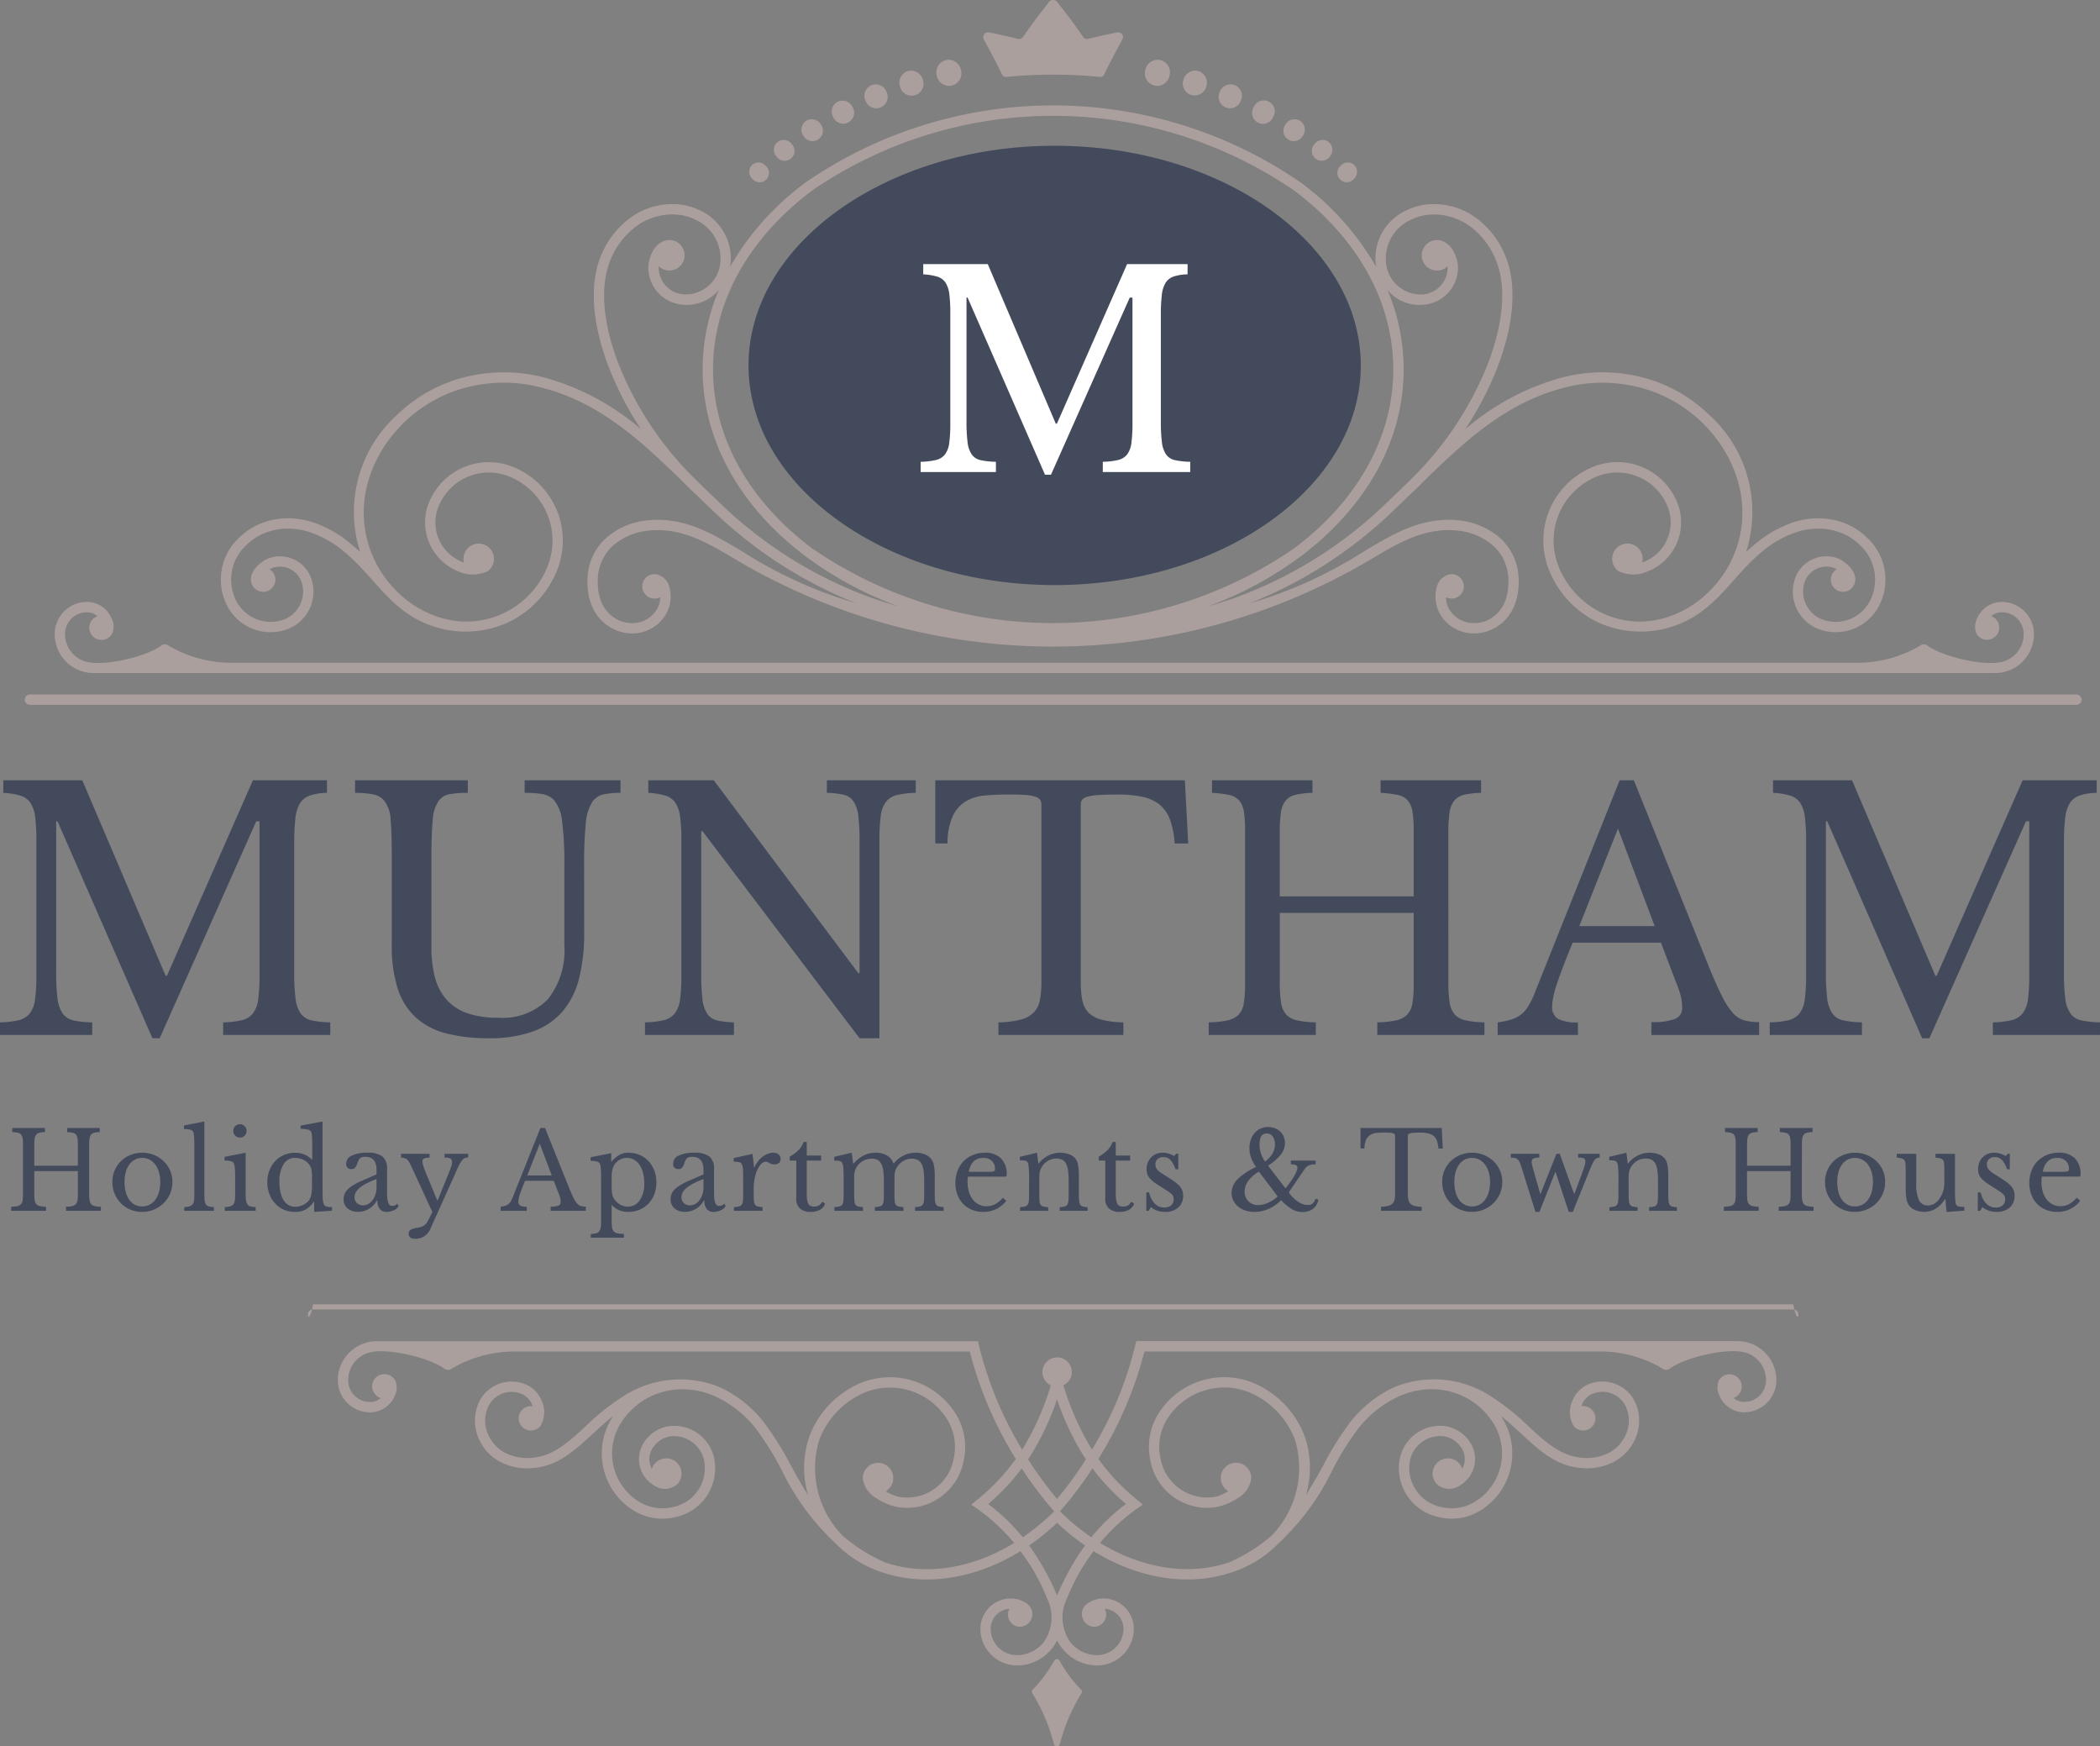 <svg xmlns="http://www.w3.org/2000/svg" width="195.25" height="162.326" viewBox="0 0 195.25 162.326"><rect x="0" y="0" width="195.25" height="162.326" fill="#808080" stroke="none"/><g transform="translate(1019.589 -729.275)"><g transform="translate(-1023.972 729.275)"><g transform="translate(6.682)"><path d="M239,182.1c15.678,0,28.465-9.171,28.465-20.415S254.674,141.265,239,141.265s-28.464,9.171-28.464,20.415S223.318,182.1,239,182.1Z" transform="translate(-143.242 -127.717)" fill="#434a5c" fill-rule="evenodd"/><g transform="translate(67.365)"><path d="M255.968,132.022a1.081,1.081,0,0,0-1.412.654,1.061,1.061,0,1,0,1.964.8A1.079,1.079,0,0,0,255.968,132.022Zm-33.782,0a1.08,1.08,0,0,1,1.411.654,1.061,1.061,0,1,1-1.964.8A1.079,1.079,0,0,1,222.186,132.022Zm3.369-1.3a1.131,1.131,0,0,1,1.409.8,1.109,1.109,0,1,1-2.117.656A1.13,1.13,0,0,1,225.555,130.721Zm-14.47,8.719a.9.9,0,0,1,1.287.1.871.871,0,1,1-1.266,1.19A.9.9,0,0,1,211.085,139.44Zm18.037-9.751a1.172,1.172,0,0,1,1.39.953,1.155,1.155,0,1,1-2.254.5A1.17,1.17,0,0,1,229.122,129.689ZM213.463,137.3a.942.942,0,0,1,1.337.229.919.919,0,1,1-1.452,1.121A.939.939,0,0,1,213.463,137.3Zm2.655-1.968a.988.988,0,0,1,1.375.367.967.967,0,1,1-1.633,1.031A.99.99,0,0,1,216.117,135.333Zm2.915-1.767a1.034,1.034,0,0,1,1.4.507,1.014,1.014,0,1,1-1.8.926A1.033,1.033,0,0,1,219.032,133.566Zm33.565-2.845a1.13,1.13,0,0,0-1.408.8,1.108,1.108,0,1,0,2.116.656A1.131,1.131,0,0,0,252.6,130.721Zm14.471,8.72a.9.9,0,0,0-1.287.1.871.871,0,1,0,1.267,1.19A.9.9,0,0,0,267.068,139.44Zm-18.036-9.751a1.172,1.172,0,0,0-1.391.953,1.155,1.155,0,1,0,2.254.5A1.171,1.171,0,0,0,249.032,129.689Zm15.658,7.611a.943.943,0,0,0-1.337.229.919.919,0,1,0,1.452,1.122A.94.94,0,0,0,264.689,137.3Zm-2.654-1.969a.991.991,0,0,0-1.376.369.967.967,0,1,0,1.633,1.031A.992.992,0,0,0,262.035,135.331Zm-4.314-1.258a1.015,1.015,0,1,0,1.8.926,1.016,1.016,0,1,0-1.8-.926Z" transform="translate(-210.823 -124.107)" fill="#ab9f9d" fill-rule="evenodd"/><path d="M247.071,122.194q-1.243,1.542-2.335,3.141a.481.481,0,0,1-.516.239c-.884-.22-1.783-.424-2.7-.6a.447.447,0,0,0-.465.677c.593,1.073,1.155,2.146,1.687,3.241a.388.388,0,0,0,.4.216c1.442-.14,2.892-.211,4.343-.211s2.9.071,4.341.211a.388.388,0,0,0,.4-.216c.532-1.095,1.094-2.168,1.688-3.241a.447.447,0,0,0-.465-.677c-.912.172-1.81.376-2.7.6a.48.48,0,0,1-.516-.239q-1.093-1.6-2.335-3.14a.486.486,0,0,0-.832,0Z" transform="translate(-219.234 -121.959)" fill="#ab9f9d" fill-rule="evenodd"/></g><path d="M295.694,175.674a6.088,6.088,0,0,0-2.218-1.365,6.8,6.8,0,0,0-2.18-.383,7.608,7.608,0,0,0-2.262.327,10.78,10.78,0,0,0-3.768,2.138c-.26.216-.515.441-.763.671a12.181,12.181,0,0,0-3.452-12.773,14,14,0,0,0-5.089-3.131,14.857,14.857,0,0,0-8.952-.213,23.137,23.137,0,0,0-8.615,4.7,30.949,30.949,0,0,0,2.792-5.257c1.619-3.962,2.108-7.851.99-10.706a8.229,8.229,0,0,0-2.775-3.678,6.647,6.647,0,0,0-4.111-1.281,5.648,5.648,0,0,0-2.335.565,4.9,4.9,0,0,0-2.9,4.849q.023.221.066.437a25.538,25.538,0,0,0-7.06-7.883,40.565,40.565,0,0,0-45.976,0,25.551,25.551,0,0,0-7.061,7.883,4.206,4.206,0,0,0,.066-.437,4.9,4.9,0,0,0-2.895-4.849,5.644,5.644,0,0,0-2.334-.565,6.642,6.642,0,0,0-4.112,1.281,8.231,8.231,0,0,0-2.776,3.678c-1.119,2.855-.63,6.744.99,10.706a30.9,30.9,0,0,0,2.791,5.257,23.14,23.14,0,0,0-8.615-4.7,14.852,14.852,0,0,0-8.951.213,13.99,13.99,0,0,0-5.089,3.131,12.18,12.18,0,0,0-3.453,12.773c-.248-.23-.5-.455-.763-.671a10.767,10.767,0,0,0-3.768-2.138,7.612,7.612,0,0,0-2.263-.327,6.809,6.809,0,0,0-2.179.383,6.109,6.109,0,0,0-2.219,1.365,5.3,5.3,0,0,0-1.367,5.961,4.543,4.543,0,0,0,5.853,2.575,3.73,3.73,0,0,0,2.11-4.807,3.083,3.083,0,0,0-3.974-1.737c-.92.4-2.117,1.605-1.348,2.649a1.134,1.134,0,0,0,1.825-1.346,1.148,1.148,0,0,0-.331-.3,1.769,1.769,0,0,1,.237-.125,2.132,2.132,0,0,1,2.713,1.243,2.784,2.784,0,0,1-1.615,3.548,3.606,3.606,0,0,1-4.593-2.081,4.358,4.358,0,0,1,1.152-4.889,5.158,5.158,0,0,1,1.871-1.151,5.878,5.878,0,0,1,1.876-.33,6.643,6.643,0,0,1,1.977.289,9.8,9.8,0,0,1,3.431,1.954c1.864,1.551,3.285,3.69,5,5.061a9.566,9.566,0,0,0,9.874,1.527,9.082,9.082,0,0,0,4.834-5.026,7.385,7.385,0,0,0-4.183-9.568,6.005,6.005,0,0,0-7.778,3.4,4.9,4.9,0,0,0,2.774,6.348,3.246,3.246,0,0,0,2.719-.033,1.417,1.417,0,1,0-2.218-.8c-.05-.017-.1-.035-.152-.054a3.94,3.94,0,0,1-2.23-5.106,5.043,5.043,0,0,1,6.537-2.858,6.426,6.426,0,0,1,3.639,8.327,8.125,8.125,0,0,1-4.325,4.5c-4.743,2.072-9.954-.838-11.925-5.35-1.944-4.445-.438-9.269,2.922-12.508a13.07,13.07,0,0,1,4.74-2.917,13.909,13.909,0,0,1,8.386-.193c5.176,1.419,8.93,4.915,12.738,8.62q.61.631,1.253,1.221c.49.477.983.953,1.485,1.427a41.011,41.011,0,0,0,13.44,8.688,40.772,40.772,0,0,1-10.546-4.776c-2.6-1.55-4.694-2.8-7.41-2.975a8.393,8.393,0,0,0-1.572.044,6.849,6.849,0,0,0-3.692,1.57,5.257,5.257,0,0,0-1.791,3.7,6.894,6.894,0,0,0,.041,1.3,5.242,5.242,0,0,0,.291,1.2,4.2,4.2,0,0,0,1.787,2.174,3.975,3.975,0,0,0,2.486.529,3.642,3.642,0,0,0,2.032-.943,3.4,3.4,0,0,0,.953-1.534,3.368,3.368,0,0,0-.052-2.015,1.6,1.6,0,0,0-.982-.935,1.134,1.134,0,1,0,.193,2.085,2.017,2.017,0,0,1-.08.6,2.436,2.436,0,0,1-.684,1.1,2.631,2.631,0,0,1-1.5.692,3.006,3.006,0,0,1-1.882-.4,3.249,3.249,0,0,1-1.378-1.684,4.393,4.393,0,0,1-.235-.985,6.024,6.024,0,0,1-.037-1.122,4.322,4.322,0,0,1,1.469-3.043,5.894,5.894,0,0,1,3.174-1.338,7.4,7.4,0,0,1,1.4-.039c2.485.163,4.489,1.356,6.978,2.839a57.851,57.851,0,0,0,58.612,0c2.49-1.483,4.492-2.676,6.978-2.839a7.4,7.4,0,0,1,1.4.039,5.892,5.892,0,0,1,3.173,1.338,4.312,4.312,0,0,1,1.47,3.043,6.152,6.152,0,0,1-.037,1.122,4.353,4.353,0,0,1-.235.985,3.24,3.24,0,0,1-1.379,1.684,3.005,3.005,0,0,1-1.881.4,2.637,2.637,0,0,1-1.5-.692,2.422,2.422,0,0,1-.684-1.1,2,2,0,0,1-.08-.6,1.133,1.133,0,1,0,.192-2.085,1.6,1.6,0,0,0-.982.935,3.33,3.33,0,0,0,.9,3.549,3.636,3.636,0,0,0,2.032.943,3.969,3.969,0,0,0,2.485-.529,4.19,4.19,0,0,0,1.787-2.174,5.279,5.279,0,0,0,.291-1.2,6.893,6.893,0,0,0,.041-1.3,5.254,5.254,0,0,0-1.792-3.7,6.844,6.844,0,0,0-3.691-1.57,8.4,8.4,0,0,0-1.573-.044c-2.715.179-4.808,1.425-7.409,2.975a40.8,40.8,0,0,1-10.546,4.776,41.016,41.016,0,0,0,13.439-8.688q.752-.712,1.485-1.427.642-.591,1.253-1.221c3.806-3.705,7.562-7.2,12.738-8.62a13.907,13.907,0,0,1,8.385.193,13.058,13.058,0,0,1,4.74,2.917c3.359,3.239,4.864,8.063,2.922,12.508-1.972,4.512-7.183,7.422-11.926,5.35a8.129,8.129,0,0,1-4.326-4.5,6.426,6.426,0,0,1,3.639-8.327,5.046,5.046,0,0,1,6.539,2.858A3.942,3.942,0,0,1,275,177.976c-.05.019-.1.038-.152.054a1.417,1.417,0,1,0-2.218.8,3.246,3.246,0,0,0,2.719.033,4.9,4.9,0,0,0,2.775-6.348,6.006,6.006,0,0,0-7.778-3.4,7.387,7.387,0,0,0-4.184,9.568A9.1,9.1,0,0,0,271,183.713a9.567,9.567,0,0,0,9.875-1.527c1.716-1.372,3.137-3.51,5-5.061a9.8,9.8,0,0,1,3.431-1.954,6.638,6.638,0,0,1,1.977-.289,5.884,5.884,0,0,1,1.877.33,5.182,5.182,0,0,1,1.871,1.151,4.356,4.356,0,0,1,1.152,4.889,3.606,3.606,0,0,1-4.593,2.081,2.782,2.782,0,0,1-1.615-3.548,2.131,2.131,0,0,1,2.712-1.243,1.77,1.77,0,0,1,.237.125,1.144,1.144,0,0,0-.33.3,1.134,1.134,0,0,0,1.825,1.346c.767-1.044-.431-2.247-1.349-2.649A3.081,3.081,0,0,0,289.1,179.4a3.73,3.73,0,0,0,2.109,4.807,4.543,4.543,0,0,0,5.853-2.575A5.3,5.3,0,0,0,295.694,175.674Zm-92.781,5.544a39.8,39.8,0,0,1-13.888-8.778c-.735-.7-1.459-1.4-2.183-2.108a31.016,31.016,0,0,1-6.99-10.3c-1.53-3.744-2.008-7.38-.983-10a7.276,7.276,0,0,1,2.445-3.25,5.717,5.717,0,0,1,3.527-1.1,4.682,4.682,0,0,1,1.937.472,3.944,3.944,0,0,1,2.363,3.891,3.255,3.255,0,0,1-3.369,3.072,2.509,2.509,0,0,1-2.371-2.59l0-.037a1.417,1.417,0,1,0,.605-2.379,1.967,1.967,0,0,0-1.094.884,3.555,3.555,0,0,0-.468,1.439,3.457,3.457,0,0,0,3.231,3.636,3.855,3.855,0,0,0,3.315-1.37,19.034,19.034,0,0,0-1.5,7.387c0,6.8,3.668,12.951,9.6,17.393a34.123,34.123,0,0,0,8.584,4.623Q204.269,181.71,202.913,181.217Zm-5.251-4.5c-5.689-4.263-9.21-10.142-9.21-16.627s3.521-12.365,9.21-16.628a39.625,39.625,0,0,1,44.828,0c5.691,4.263,9.21,10.144,9.21,16.628s-3.519,12.364-9.21,16.627a39.625,39.625,0,0,1-44.828,0Zm55.65-6.382c-.726.707-1.449,1.413-2.184,2.108a39.8,39.8,0,0,1-13.888,8.778q-1.359.493-2.759.886a34.131,34.131,0,0,0,8.584-4.623c5.93-4.442,9.6-10.592,9.6-17.393a19.035,19.035,0,0,0-1.5-7.387,3.856,3.856,0,0,0,3.315,1.37,3.457,3.457,0,0,0,3.231-3.636,3.534,3.534,0,0,0-.469-1.439,1.963,1.963,0,0,0-1.093-.884,1.417,1.417,0,1,0,.606,2.379l0,.037a2.508,2.508,0,0,1-2.371,2.59,3.254,3.254,0,0,1-3.368-3.072,3.94,3.94,0,0,1,2.363-3.891,4.673,4.673,0,0,1,1.936-.472,5.71,5.71,0,0,1,3.527,1.1,7.276,7.276,0,0,1,2.445,3.25c1.026,2.618.549,6.254-.982,10A31.037,31.037,0,0,1,253.312,170.332Z" transform="translate(-124.458 -125.749)" fill="#ab9f9d"/><path d="M216.38,205.191h71.239a11.407,11.407,0,0,0,6.028-1.591.563.563,0,0,1,.685,0c1.287.976,5.145,1.944,6.913,1.515a2.658,2.658,0,0,0,2.028-2.583,2.028,2.028,0,0,0-2.03-2.031,1.519,1.519,0,0,0-.994.364,1.151,1.151,0,0,1,.3.16,1.134,1.134,0,0,1-1.346,1.825,1.119,1.119,0,0,1-.345-.415,1.76,1.76,0,0,1,.106-1.418,2.511,2.511,0,0,1,1.338-1.295,2.486,2.486,0,0,1,.936-.182,2.993,2.993,0,0,1,2.99,2.992,3.622,3.622,0,0,1-3.619,3.619H123.821a3.622,3.622,0,0,1-3.62-3.619,2.994,2.994,0,0,1,2.992-2.992,2.484,2.484,0,0,1,2.273,1.476,1.757,1.757,0,0,1,.107,1.418,1.134,1.134,0,1,1-1.692-1.409,1.154,1.154,0,0,1,.305-.16,1.518,1.518,0,0,0-.993-.364,2.028,2.028,0,0,0-2.032,2.031,2.662,2.662,0,0,0,2.029,2.583c1.767.429,5.627-.539,6.913-1.515a.563.563,0,0,1,.685,0,11.406,11.406,0,0,0,6.028,1.591ZM117.9,208.142H308.17a.48.48,0,1,1,0,.961H117.9a.48.48,0,0,1,0-.961Z" transform="translate(-117.415 -143.59)" fill="#ab9f9d"/><path d="M154.4,290.063H292.024c.265,1.442.481,1.227.481.962a.483.483,0,0,0-.481-.481H154.4a.483.483,0,0,0-.48.481C153.915,291.29,154.131,291.505,154.4,290.063Z" transform="translate(-127.592 -168.828)" fill="#ab9f9d"/><path d="M224.884,324.521a12.478,12.478,0,0,0,2,2.687.28.28,0,0,1,.024.358,17.014,17.014,0,0,0-2,4.71.284.284,0,0,1-.545,0,17.037,17.037,0,0,0-2-4.71.278.278,0,0,1,.022-.358,12.474,12.474,0,0,0,2-2.687.283.283,0,0,1,.5,0Zm-.233-28.185a1.36,1.36,0,0,0-.962,2.321,1.334,1.334,0,0,0,.381.268,25.626,25.626,0,0,1-2.4,5.549c-.085.143-.173.285-.262.425a34.177,34.177,0,0,1-4.024-9.7l-.085-.375H161.4a3.621,3.621,0,0,0-3.62,3.619,2.994,2.994,0,0,0,2.992,2.992,2.487,2.487,0,0,0,2.273-1.478,1.759,1.759,0,0,0,.107-1.416,1.151,1.151,0,0,0-.347-.415,1.134,1.134,0,1,0-1.345,1.825,1.155,1.155,0,0,0,.305.159,1.521,1.521,0,0,1-.993.364,2.028,2.028,0,0,1-2.032-2.031,2.662,2.662,0,0,1,2.029-2.584c1.767-.427,5.627.54,6.912,1.515a.564.564,0,0,0,.686,0,11.422,11.422,0,0,1,6.028-1.59h42.141a35.834,35.834,0,0,0,4.281,9.988,19.621,19.621,0,0,1-3.647,3.838l-.49.4.517.366a17.582,17.582,0,0,1,3.465,3.2c-3.553,2.182-7.945,3.185-12,1.809a15.809,15.809,0,0,1-3.925-2.459,9.009,9.009,0,0,1-2.211-8.888,7.692,7.692,0,0,1,3.225-3.92,6.254,6.254,0,0,1,8.635,1.894,4.89,4.89,0,0,1,.657,3.7A4.406,4.406,0,0,1,210,309.3a3.909,3.909,0,0,1-1.274-.535,1.417,1.417,0,1,0-2.135-1.22,2.4,2.4,0,0,0,1.108,1.772,5.86,5.86,0,0,0,2.1.919,5.361,5.361,0,0,0,6.17-4.326,5.839,5.839,0,0,0-.789-4.412,7.2,7.2,0,0,0-9.954-2.187,8.643,8.643,0,0,0-3.617,4.406,8.9,8.9,0,0,0-.1,5.418c-.6-.929-1.117-1.872-1.625-2.792a28.212,28.212,0,0,0-2.479-3.969,11.13,11.13,0,0,0-4.148-3.291,9.714,9.714,0,0,0-9,.9,21.693,21.693,0,0,0-3.439,2.751c-1.558,1.436-2.971,2.738-4.908,2.919a4.6,4.6,0,0,1-2.6-.464,3.517,3.517,0,0,1-1.58-1.757,3.1,3.1,0,0,1-.02-2.408,2.4,2.4,0,0,1,3.129-1.315,1.81,1.81,0,0,1,.993.981,1.683,1.683,0,0,1,.066.18,1.358,1.358,0,0,0-.172-.012,1.133,1.133,0,1,0,.9,1.828,2.536,2.536,0,0,0,.093-2.367,2.78,2.78,0,0,0-1.514-1.5,3.363,3.363,0,0,0-4.378,1.845,4.039,4.039,0,0,0-.3,1.572,4.1,4.1,0,0,0,.328,1.572,4.454,4.454,0,0,0,2.007,2.225,5.544,5.544,0,0,0,3.14.574c2.265-.211,3.79-1.617,5.472-3.167.6-.556,1.227-1.131,1.914-1.671-.059.089-.118.182-.175.276a6.228,6.228,0,0,0,2.12,8.545,5.054,5.054,0,0,0,3.841.578,4.644,4.644,0,0,0,3.6-5.452,3.811,3.811,0,0,0-4.478-2.95,3.411,3.411,0,0,0-2.107,1.554,2.835,2.835,0,0,0,.965,3.889,1.733,1.733,0,0,0,2.213-.126,1.417,1.417,0,1,0-2.393-1.4,1.834,1.834,0,0,1-.176-.451,1.87,1.87,0,0,1,.213-1.42,2.46,2.46,0,0,1,1.515-1.119,2.862,2.862,0,0,1,3.318,2.249,3.7,3.7,0,0,1-2.9,4.293,4.111,4.111,0,0,1-3.117-.47,5.263,5.263,0,0,1-1.794-7.227,6.667,6.667,0,0,1,1.962-2.08,6.746,6.746,0,0,1,3.258-1.147,7.4,7.4,0,0,1,3.624.644,10.2,10.2,0,0,1,3.783,3.011,27.65,27.65,0,0,1,2.389,3.839,22.949,22.949,0,0,0,5.049,6.848A10.63,10.63,0,0,0,208,316.166c4.445,1.66,9.338.6,13.249-1.832l.1.141a18.682,18.682,0,0,1,2.384,4.279,3.975,3.975,0,0,1-.33,4.053,3.215,3.215,0,0,1-1.062.861,3.159,3.159,0,0,1-1.319.334,2.459,2.459,0,0,1-2.544-2.372,1.873,1.873,0,0,1,1.744-1.934,1.134,1.134,0,0,0,1,1.672,1.192,1.192,0,0,0,.489-2.246,2.625,2.625,0,0,0-1.455-.387,2.833,2.833,0,0,0-2.733,2.924,3.416,3.416,0,0,0,3.531,3.3,4.139,4.139,0,0,0,3.1-1.553,4.224,4.224,0,0,0,.5-.776,4.247,4.247,0,0,0,.5.776,4.145,4.145,0,0,0,3.1,1.553,3.415,3.415,0,0,0,3.531-3.3,2.832,2.832,0,0,0-2.732-2.924,2.625,2.625,0,0,0-1.455.387,1.192,1.192,0,0,0,.488,2.246,1.134,1.134,0,0,0,1.133-1.134,1.119,1.119,0,0,0-.136-.538,1.874,1.874,0,0,1,1.745,1.934A2.462,2.462,0,0,1,228.274,324a3.152,3.152,0,0,1-1.318-.334,3.211,3.211,0,0,1-1.063-.861,3.977,3.977,0,0,1-.33-4.053,18.761,18.761,0,0,1,2.383-4.279l.1-.141c3.912,2.431,8.8,3.492,13.249,1.832a10.621,10.621,0,0,0,3.907-2.515,22.938,22.938,0,0,0,5.049-6.848,25.528,25.528,0,0,1,2.388-3.839,10.2,10.2,0,0,1,3.785-3.011,7.4,7.4,0,0,1,3.624-.644,6.754,6.754,0,0,1,3.259,1.147,6.663,6.663,0,0,1,1.961,2.08,5.263,5.263,0,0,1-1.792,7.227,4.114,4.114,0,0,1-3.118.47,3.7,3.7,0,0,1-2.9-4.293,2.862,2.862,0,0,1,3.319-2.249,2.455,2.455,0,0,1,1.515,1.119,1.874,1.874,0,0,1,.213,1.42,1.953,1.953,0,0,1-.175.451,1.418,1.418,0,1,0-2.4,1.4,1.734,1.734,0,0,0,2.213.126,2.834,2.834,0,0,0,.965-3.889,3.409,3.409,0,0,0-2.107-1.554,3.813,3.813,0,0,0-4.478,2.95,4.645,4.645,0,0,0,3.6,5.452,5.051,5.051,0,0,0,3.84-.578,6.227,6.227,0,0,0,2.122-8.545c-.056-.094-.115-.187-.174-.276.686.54,1.311,1.115,1.913,1.671,1.681,1.55,3.206,2.956,5.472,3.167a5.537,5.537,0,0,0,3.139-.574,4.454,4.454,0,0,0,2.009-2.225,4.108,4.108,0,0,0,.329-1.572,4.065,4.065,0,0,0-.3-1.572,3.364,3.364,0,0,0-4.379-1.845,2.774,2.774,0,0,0-1.514,1.5,2.534,2.534,0,0,0,.092,2.367,1.134,1.134,0,1,0,.9-1.828,1.389,1.389,0,0,0-.173.012c.019-.061.04-.12.064-.18a1.816,1.816,0,0,1,.994-.981,2.4,2.4,0,0,1,3.131,1.315,3.113,3.113,0,0,1-.022,2.408,3.516,3.516,0,0,1-1.579,1.757,4.6,4.6,0,0,1-2.6.464c-1.938-.181-3.351-1.484-4.908-2.919a21.75,21.75,0,0,0-3.439-2.751,9.717,9.717,0,0,0-9-.9,11.152,11.152,0,0,0-4.148,3.291,28.341,28.341,0,0,0-2.478,3.969c-.508.92-1.028,1.864-1.625,2.792a8.9,8.9,0,0,0-.1-5.418,8.631,8.631,0,0,0-3.615-4.406,7.2,7.2,0,0,0-9.955,2.187,5.84,5.84,0,0,0-.79,4.412,5.361,5.361,0,0,0,6.17,4.326,5.876,5.876,0,0,0,2.1-.919,2.4,2.4,0,0,0,1.107-1.772,1.417,1.417,0,1,0-2.135,1.22,3.906,3.906,0,0,1-1.274.535,4.407,4.407,0,0,1-5.03-3.592,4.9,4.9,0,0,1,.658-3.7,6.254,6.254,0,0,1,8.635-1.894,7.694,7.694,0,0,1,3.226,3.92,9.015,9.015,0,0,1-2.21,8.888,15.863,15.863,0,0,1-3.925,2.459c-4.06,1.375-8.454.373-12-1.809a17.593,17.593,0,0,1,3.463-3.2l.519-.366-.492-.4a19.64,19.64,0,0,1-3.646-3.838,35.813,35.813,0,0,0,4.281-9.988h42.14a11.425,11.425,0,0,1,6.028,1.59.564.564,0,0,0,.686,0c1.286-.975,5.144-1.942,6.912-1.515a2.662,2.662,0,0,1,2.029,2.584,2.029,2.029,0,0,1-2.032,2.031,1.525,1.525,0,0,1-.994-.364,1.133,1.133,0,1,0-1.387-1.569,1.753,1.753,0,0,0,.108,1.416,2.487,2.487,0,0,0,2.273,1.478,2.993,2.993,0,0,0,2.991-2.992,3.619,3.619,0,0,0-3.618-3.619h-55.9l-.085.375a34.158,34.158,0,0,1-4.024,9.7c-.089-.14-.177-.282-.262-.425a25.588,25.588,0,0,1-2.4-5.549,1.36,1.36,0,0,0-.581-2.59Zm0,22.11h0a24.013,24.013,0,0,0-2.519-4.53l-.078-.107a22.181,22.181,0,0,0,2.6-2.1,22.121,22.121,0,0,0,2.6,2.1l-.079.107a23.974,23.974,0,0,0-2.52,4.53Zm0-8.964c-.41-.485-.808-.992-1.2-1.512-.521-.7-1.02-1.426-1.495-2.171q.276-.412.527-.833a25.073,25.073,0,0,0,2.164-4.749,25.2,25.2,0,0,0,2.161,4.749c.169.281.345.558.529.833-.475.746-.974,1.473-1.495,2.171-.387.519-.787,1.026-1.2,1.512Zm3.185,3.566a21.348,21.348,0,0,1-2.917-2.412c.584-.664,1.152-1.366,1.7-2.1.457-.613.9-1.248,1.321-1.9a20.4,20.4,0,0,0,3.118,3.315,18.229,18.229,0,0,0-3.219,3.09Zm-6.37,0a18.292,18.292,0,0,0-3.217-3.09,20.474,20.474,0,0,0,3.116-3.315c.424.65.865,1.284,1.323,1.9.544.73,1.11,1.432,1.695,2.1A21.262,21.262,0,0,1,221.465,313.049Z" transform="translate(-128.669 -170.156)" fill="#ab9f9d"/><path d="M14.927-23.664,21.454-38.5h5.623v.954a4.317,4.317,0,0,0-1.293.2,1.44,1.44,0,0,0-.753.59,2.748,2.748,0,0,0-.351,1.142,16.03,16.03,0,0,0-.088,1.858v9.84a15.279,15.279,0,0,0,.1,1.983,2.52,2.52,0,0,0,.389,1.13,1.356,1.356,0,0,0,.828.527,7.418,7.418,0,0,0,1.418.151v.954H19.195v-.954a6.684,6.684,0,0,0,1.418-.163,1.521,1.521,0,0,0,.841-.515,2.194,2.194,0,0,0,.4-1.067,13.648,13.648,0,0,0,.1-1.87V-35.387H21.7L14.375-18.92h-.552l-7.2-16.468h-.1v11.472a15.279,15.279,0,0,0,.1,1.983,2.52,2.52,0,0,0,.389,1.13,1.356,1.356,0,0,0,.828.527,7.418,7.418,0,0,0,1.418.151v.954h-7v-.954a6.684,6.684,0,0,0,1.418-.163,1.521,1.521,0,0,0,.841-.515,2.194,2.194,0,0,0,.4-1.067,13.648,13.648,0,0,0,.1-1.87V-33.931a14.248,14.248,0,0,0-.088-1.745,2.582,2.582,0,0,0-.351-1.092,1.4,1.4,0,0,0-.766-.565A5.424,5.424,0,0,0,2.5-37.546V-38.5h6l6.326,14.836Z" transform="translate(81.04 63.048)" fill="#fff"/></g><path d="M7.7-1.59a3.805,3.805,0,0,0,.04.615.692.692,0,0,0,.155.36.628.628,0,0,0,.33.175,2.955,2.955,0,0,0,.565.06V0H5.55V-.38a2.955,2.955,0,0,0,.565-.06A.679.679,0,0,0,6.45-.61a.625.625,0,0,0,.16-.34,3.3,3.3,0,0,0,.04-.57V-3.69H2.6v2.1a3.805,3.805,0,0,0,.04.615.692.692,0,0,0,.155.36.628.628,0,0,0,.33.175,2.955,2.955,0,0,0,.565.06V0H.45V-.38a2.955,2.955,0,0,0,.565-.06A.679.679,0,0,0,1.35-.61a.625.625,0,0,0,.16-.34,3.3,3.3,0,0,0,.04-.57V-6.18a3.657,3.657,0,0,0-.035-.565.691.691,0,0,0-.14-.34.537.537,0,0,0-.3-.17A3.422,3.422,0,0,0,.55-7.32V-7.7H3.59v.38a2.454,2.454,0,0,0-.515.06.546.546,0,0,0-.3.18.742.742,0,0,0-.14.36,4.231,4.231,0,0,0-.035.61v1.92H6.65V-6.18a3.657,3.657,0,0,0-.035-.565.691.691,0,0,0-.14-.34.537.537,0,0,0-.3-.17,3.422,3.422,0,0,0-.52-.065V-7.7H8.69v.38a2.454,2.454,0,0,0-.515.06.546.546,0,0,0-.3.18.742.742,0,0,0-.14.36,4.231,4.231,0,0,0-.035.61ZM12.63-5.4a2.868,2.868,0,0,1,1.08.2,2.856,2.856,0,0,1,.895.565,2.669,2.669,0,0,1,.61.855A2.591,2.591,0,0,1,15.44-2.69a2.744,2.744,0,0,1-.225,1.12,2.74,2.74,0,0,1-.61.88,2.837,2.837,0,0,1-.895.58A2.809,2.809,0,0,1,12.63.1a2.8,2.8,0,0,1-1.065-.2A2.723,2.723,0,0,1,10.68-.68a2.7,2.7,0,0,1-.6-.885A2.834,2.834,0,0,1,9.86-2.69a2.676,2.676,0,0,1,.22-1.09,2.628,2.628,0,0,1,.6-.86,2.739,2.739,0,0,1,.885-.56A2.866,2.866,0,0,1,12.63-5.4Zm0,.48a1.431,1.431,0,0,0-.675.16,1.5,1.5,0,0,0-.52.455,2.184,2.184,0,0,0-.33.71,3.421,3.421,0,0,0-.115.915,3.559,3.559,0,0,0,.115.94,2.179,2.179,0,0,0,.33.715,1.519,1.519,0,0,0,.515.455,1.422,1.422,0,0,0,.68.16,1.482,1.482,0,0,0,.69-.16,1.515,1.515,0,0,0,.53-.46,2.252,2.252,0,0,0,.34-.72,3.379,3.379,0,0,0,.12-.93,3.233,3.233,0,0,0-.12-.91,2.2,2.2,0,0,0-.34-.705,1.586,1.586,0,0,0-.53-.46A1.445,1.445,0,0,0,12.63-4.92Zm5.78,3.36a4.927,4.927,0,0,0,.03.61.776.776,0,0,0,.125.36.488.488,0,0,0,.27.18,2,2,0,0,0,.465.06V0H16.54V-.35a1.914,1.914,0,0,0,.48-.065.6.6,0,0,0,.285-.175.659.659,0,0,0,.14-.335,3.657,3.657,0,0,0,.035-.565V-5.8q0-.54-.015-.905a3.229,3.229,0,0,0-.045-.5.406.406,0,0,0-.235-.31,1.884,1.884,0,0,0-.665-.08v-.34l1.89-.37Zm3.84-.03a4.431,4.431,0,0,0,.035.625.819.819,0,0,0,.135.37.5.5,0,0,0,.28.185,2.121,2.121,0,0,0,.48.06V0H20.31V-.35a2.053,2.053,0,0,0,.49-.065.586.586,0,0,0,.3-.18.7.7,0,0,0,.14-.35,3.863,3.863,0,0,0,.035-.575V-2.8q0-.58-.015-.955A2.565,2.565,0,0,0,21.2-4.27a.422.422,0,0,0-.23-.315,1.815,1.815,0,0,0-.68-.085v-.35l1.96-.38ZM21.1-7.43a.6.6,0,0,1,.18-.44.6.6,0,0,1,.44-.18.6.6,0,0,1,.44.18.6.6,0,0,1,.18.44.6.6,0,0,1-.18.44.6.6,0,0,1-.44.18.6.6,0,0,1-.44-.18A.6.6,0,0,1,21.1-7.43ZM28.62-.84h-.04a2.283,2.283,0,0,1-.765.725A2.009,2.009,0,0,1,26.86.1a2.61,2.61,0,0,1-1.045-.2A2.451,2.451,0,0,1,25-.675a2.618,2.618,0,0,1-.54-.875,3.083,3.083,0,0,1-.195-1.11,3.014,3.014,0,0,1,.195-1.095,2.629,2.629,0,0,1,.54-.87,2.439,2.439,0,0,1,.825-.57,2.62,2.62,0,0,1,1.04-.2,2.161,2.161,0,0,1,.855.16,2.329,2.329,0,0,1,.725.51V-5.75q0-.57-.015-.95a3.629,3.629,0,0,0-.045-.52.423.423,0,0,0-.28-.31,2.242,2.242,0,0,0-.75-.09v-.3L29.4-8.3v5.77q0,.69.01,1.135a3.074,3.074,0,0,0,.06.635.811.811,0,0,0,.075.2.314.314,0,0,0,.13.125.7.7,0,0,0,.23.065,2.846,2.846,0,0,0,.375.02v.34L28.62.1Zm-.2-2.21a4.246,4.246,0,0,0-.055-.79,1.087,1.087,0,0,0-.215-.47,1.46,1.46,0,0,0-.585-.455,1.751,1.751,0,0,0-.7-.155,1.215,1.215,0,0,0-1.095.6A3.008,3.008,0,0,0,25.39-2.71a4.461,4.461,0,0,0,.095.96,2.414,2.414,0,0,0,.28.735,1.352,1.352,0,0,0,.46.47,1.21,1.21,0,0,0,.635.165,1.724,1.724,0,0,0,.365-.04,1.591,1.591,0,0,0,.36-.125,1.889,1.889,0,0,0,.325-.2,1.106,1.106,0,0,0,.25-.265,1.515,1.515,0,0,0,.2-.53,4.7,4.7,0,0,0,.06-.85Zm6,.09a8.941,8.941,0,0,0-.965.43,3.376,3.376,0,0,0-.635.42,1.42,1.42,0,0,0-.345.42.951.951,0,0,0-.1.43.713.713,0,0,0,.22.54.805.805,0,0,0,.58.21.953.953,0,0,0,.485-.13A1.326,1.326,0,0,0,34.05-1a1.8,1.8,0,0,0,.27-.53,2.057,2.057,0,0,0,.1-.645Zm0-.43V-3.8q0-1.22-1.04-1.22a1.211,1.211,0,0,0-.29.03.472.472,0,0,0-.2.1.646.646,0,0,0-.145.2,2.218,2.218,0,0,0-.125.32,1.043,1.043,0,0,1-.215.385.44.44,0,0,1-.305.1.442.442,0,0,1-.5-.5.817.817,0,0,1,.51-.745A3.206,3.206,0,0,1,33.56-5.4a2.214,2.214,0,0,1,1.42.355,1.5,1.5,0,0,1,.42,1.2V-1.6q0,1.14.45,1.14A1.034,1.034,0,0,0,36.12-.5a.375.375,0,0,0,.22-.185l.14.24a.925.925,0,0,1-.44.385A1.518,1.518,0,0,1,35.37.1a.774.774,0,0,1-.655-.28A1.273,1.273,0,0,1,34.5-.97h-.05a1.992,1.992,0,0,1-.72.775A1.9,1.9,0,0,1,32.71.09a1.438,1.438,0,0,1-.99-.32,1.093,1.093,0,0,1-.36-.86,1.265,1.265,0,0,1,.085-.46,1.286,1.286,0,0,1,.275-.42,2.589,2.589,0,0,1,.5-.395,6.075,6.075,0,0,1,.76-.395Zm5.05,4.96A1.508,1.508,0,0,1,38.04,2.6q-.63,0-.63-.47a.4.4,0,0,1,.175-.365,1.848,1.848,0,0,1,.645-.195,1.791,1.791,0,0,0,.36-.085,1.148,1.148,0,0,0,.27-.14.94.94,0,0,0,.215-.215A1.984,1.984,0,0,0,39.26.81l.35-.7L37.69-4.06q-.13-.28-.225-.445a1.064,1.064,0,0,0-.2-.26.566.566,0,0,0-.235-.13,2.11,2.11,0,0,0-.33-.055V-5.3h2.65v.35q-.67,0-.67.33a1.693,1.693,0,0,0,.08.41,5.3,5.3,0,0,0,.2.57l1.1,2.66h.05l.91-2.25q.13-.33.215-.54t.13-.345a1.542,1.542,0,0,0,.06-.225,1.036,1.036,0,0,0,.015-.17.38.38,0,0,0-.145-.35,1.164,1.164,0,0,0-.555-.09V-5.3h2.2v.35a.9.9,0,0,0-.32.05.659.659,0,0,0-.265.225,3.188,3.188,0,0,0-.3.505q-.165.33-.4.89ZM50.9-2.79H48.23q-.17.41-.29.725t-.2.545a3.2,3.2,0,0,0-.1.39,1.475,1.475,0,0,0-.03.26.407.407,0,0,0,.18.385,1.259,1.259,0,0,0,.6.105V0H45.96V-.38a2.489,2.489,0,0,0,.4-.08.977.977,0,0,0,.29-.14.878.878,0,0,0,.22-.235,2.318,2.318,0,0,0,.185-.355l2.6-6.51h.43l2.27,5.64q.23.56.4.895a2.2,2.2,0,0,0,.33.5.743.743,0,0,0,.345.22,1.724,1.724,0,0,0,.445.05V0H50.61V-.39a1.821,1.821,0,0,0,.73-.1.342.342,0,0,0,.2-.33A1.588,1.588,0,0,0,51.53-1,1.481,1.481,0,0,0,51.5-1.19q-.025-.1-.07-.225t-.115-.3Zm-2.47-.5h2.28L49.6-6.24Zm7.81-1.29h.04a2.738,2.738,0,0,1,.69-.6,1.651,1.651,0,0,1,.86-.22,2.61,2.61,0,0,1,1.045.2,2.47,2.47,0,0,1,.825.575,2.643,2.643,0,0,1,.545.875A3.043,3.043,0,0,1,60.44-2.64a3,3,0,0,1-.2,1.115,2.6,2.6,0,0,1-.55.865,2.466,2.466,0,0,1-.83.56,2.677,2.677,0,0,1-1.04.2,2.166,2.166,0,0,1-.835-.155A2.055,2.055,0,0,1,56.28-.56V.9a4.064,4.064,0,0,0,.04.64.7.7,0,0,0,.16.37.645.645,0,0,0,.345.18,3.252,3.252,0,0,0,.595.06V2.5H54.34V2.15a2.2,2.2,0,0,0,.485-.06.542.542,0,0,0,.29-.18.772.772,0,0,0,.145-.355A3.462,3.462,0,0,0,55.3.97V-2.77q0-.58-.015-.95a2.535,2.535,0,0,0-.055-.51A.428.428,0,0,0,55-4.555a1.815,1.815,0,0,0-.68-.085v-.34l1.92-.38Zm.3.29a1.5,1.5,0,0,0-.195.475,3.206,3.206,0,0,0-.065.715v.78q0,.27.015.465a2.561,2.561,0,0,0,.045.335,1.223,1.223,0,0,0,.08.25,1,1,0,0,0,.13.21,1.65,1.65,0,0,0,.55.495,1.377,1.377,0,0,0,.67.175,1.32,1.32,0,0,0,1.115-.58A2.717,2.717,0,0,0,59.31-2.6a3.616,3.616,0,0,0-.115-.945,2.367,2.367,0,0,0-.325-.73,1.554,1.554,0,0,0-.505-.475,1.288,1.288,0,0,0-.655-.17,1.375,1.375,0,0,0-.665.165A1.4,1.4,0,0,0,56.54-4.29Zm8.28,1.33a8.941,8.941,0,0,0-.965.43,3.376,3.376,0,0,0-.635.42,1.42,1.42,0,0,0-.345.42.951.951,0,0,0-.1.43.713.713,0,0,0,.22.54.805.805,0,0,0,.58.21.953.953,0,0,0,.485-.13A1.326,1.326,0,0,0,64.45-1a1.8,1.8,0,0,0,.27-.53,2.057,2.057,0,0,0,.1-.645Zm0-.43V-3.8q0-1.22-1.04-1.22a1.211,1.211,0,0,0-.29.03.472.472,0,0,0-.2.1.646.646,0,0,0-.145.2,2.218,2.218,0,0,0-.125.32,1.043,1.043,0,0,1-.215.385.44.44,0,0,1-.305.1.442.442,0,0,1-.5-.5.817.817,0,0,1,.51-.745A3.206,3.206,0,0,1,63.96-5.4a2.214,2.214,0,0,1,1.42.355,1.5,1.5,0,0,1,.42,1.2V-1.6q0,1.14.45,1.14A1.034,1.034,0,0,0,66.52-.5a.375.375,0,0,0,.22-.185l.14.24a.925.925,0,0,1-.44.385A1.518,1.518,0,0,1,65.77.1a.774.774,0,0,1-.655-.28A1.273,1.273,0,0,1,64.9-.97h-.05a1.992,1.992,0,0,1-.72.775A1.9,1.9,0,0,1,63.11.09a1.438,1.438,0,0,1-.99-.32,1.093,1.093,0,0,1-.36-.86,1.265,1.265,0,0,1,.085-.46,1.286,1.286,0,0,1,.275-.42,2.589,2.589,0,0,1,.5-.395,6.075,6.075,0,0,1,.76-.395Zm4.67,1.8q0,.41.02.65a.766.766,0,0,0,.105.365.4.4,0,0,0,.245.165,2.736,2.736,0,0,0,.45.06V0H67.65V-.35a2.163,2.163,0,0,0,.46-.055.459.459,0,0,0,.26-.165.7.7,0,0,0,.115-.345,5.751,5.751,0,0,0,.025-.605V-2.69q0-.68-.015-1.06a1.528,1.528,0,0,0-.1-.56.359.359,0,0,0-.265-.215,2.764,2.764,0,0,0-.5-.035v-.35l1.75-.38.14,1.24h.04a2.517,2.517,0,0,1,.325-.55,2.33,2.33,0,0,1,.425-.425,2.048,2.048,0,0,1,.48-.275,1.362,1.362,0,0,1,.51-.1.762.762,0,0,1,.5.155.514.514,0,0,1,.185.415.479.479,0,0,1-.15.375.622.622,0,0,1-.43.135.8.8,0,0,1-.27-.04,1.55,1.55,0,0,1-.195-.085l-.16-.085a.345.345,0,0,0-.165-.04.729.729,0,0,0-.54.345,2.517,2.517,0,0,0-.42.875,4.584,4.584,0,0,0-.125.655,6.254,6.254,0,0,0-.045.765Zm3.35-3.08v-.37a3.886,3.886,0,0,0,.83-.62,2.105,2.105,0,0,0,.46-.74h.29v1.26h1.34v.47H74.42v3.04a4.184,4.184,0,0,0,.035.59,1.146,1.146,0,0,0,.115.385.461.461,0,0,0,.21.2.789.789,0,0,0,.33.06.812.812,0,0,0,.425-.1A1.172,1.172,0,0,0,75.88-.85l.25.19a1.062,1.062,0,0,1-.485.565A1.716,1.716,0,0,1,74.79.1a1.442,1.442,0,0,1-1-.315,1.164,1.164,0,0,1-.345-.905V-4.67ZM78.83-1.6q0,.42.02.66a.766.766,0,0,0,.1.365A.4.4,0,0,0,79.2-.41a2.736,2.736,0,0,0,.45.06V0H76.99V-.35a3,3,0,0,0,.46-.06.436.436,0,0,0,.26-.16.7.7,0,0,0,.115-.345,5.751,5.751,0,0,0,.025-.605V-2.8q0-.57-.015-.95a2.6,2.6,0,0,0-.055-.52.854.854,0,0,0-.07-.2.286.286,0,0,0-.13-.12.688.688,0,0,0-.235-.06Q77.2-4.67,76.97-4.67v-.35L78.6-5.4l.13,1h.05a3.132,3.132,0,0,1,.945-.755A2.434,2.434,0,0,1,80.82-5.4a2.046,2.046,0,0,1,1.06.255,1.353,1.353,0,0,1,.6.735h.04a2.577,2.577,0,0,1,.9-.73,2.532,2.532,0,0,1,1.13-.26,2.27,2.27,0,0,1,.855.155,1.317,1.317,0,0,1,.585.425,1.42,1.42,0,0,1,.255.6A5.484,5.484,0,0,1,86.32-3.19V-1.6q0,.41.025.65a.89.89,0,0,0,.105.37.378.378,0,0,0,.245.17,2.865,2.865,0,0,0,.455.06V0H84.49V-.35a2.115,2.115,0,0,0,.45-.055.449.449,0,0,0,.26-.17.726.726,0,0,0,.115-.345,5.6,5.6,0,0,0,.025-.6V-2.78a6.564,6.564,0,0,0-.06-.965,1.857,1.857,0,0,0-.2-.64.849.849,0,0,0-.365-.355,1.232,1.232,0,0,0-.545-.11,1.509,1.509,0,0,0-.825.245,1.734,1.734,0,0,0-.6.655,1.927,1.927,0,0,0-.085.2,1.2,1.2,0,0,0-.055.21,2,2,0,0,0-.025.275q-.005.16-.005.4V-1.6q0,.41.02.65a.8.8,0,0,0,.1.37.4.4,0,0,0,.255.17,3,3,0,0,0,.46.06V0H80.75V-.35a2.962,2.962,0,0,0,.45-.06.414.414,0,0,0,.255-.16.738.738,0,0,0,.11-.345,5.751,5.751,0,0,0,.025-.605V-2.78a6.648,6.648,0,0,0-.06-.975,1.937,1.937,0,0,0-.195-.64.8.8,0,0,0-.355-.35,1.248,1.248,0,0,0-.54-.105,1.575,1.575,0,0,0-.845.245,1.566,1.566,0,0,0-.6.655,1.927,1.927,0,0,0-.085.2,1.2,1.2,0,0,0-.055.21,2,2,0,0,0-.025.275q-.005.16,0,.4Zm14.14.67A2.631,2.631,0,0,1,90.86.1a2.819,2.819,0,0,1-1.07-.195,2.389,2.389,0,0,1-.825-.55,2.476,2.476,0,0,1-.535-.85,3.033,3.033,0,0,1-.19-1.1,3.122,3.122,0,0,1,.2-1.13A2.556,2.556,0,0,1,89-4.61a2.619,2.619,0,0,1,.87-.58A2.85,2.85,0,0,1,90.98-5.4a2.04,2.04,0,0,1,1.5.525,2.025,2.025,0,0,1,.53,1.5q0,.14-.055.17a.659.659,0,0,1-.255.03H89.41a1.273,1.273,0,0,0-.03.195q-.01.115-.01.255a3.343,3.343,0,0,0,.125.945,2.142,2.142,0,0,0,.36.725,1.662,1.662,0,0,0,.56.465,1.578,1.578,0,0,0,.725.165,1.682,1.682,0,0,0,.78-.185,2.7,2.7,0,0,0,.74-.605Zm-1.65-2.7q.2,0,.32-.01a.515.515,0,0,0,.18-.04.153.153,0,0,0,.08-.085.434.434,0,0,0,.02-.145.957.957,0,0,0-.295-.735,1.134,1.134,0,0,0-.805-.275q-1.08,0-1.34,1.29Zm4.72,2.06q0,.41.02.645a.756.756,0,0,0,.1.36.4.4,0,0,0,.25.165,2.865,2.865,0,0,0,.455.06V0H94.25V-.34a2.826,2.826,0,0,0,.445-.06.434.434,0,0,0,.255-.16.693.693,0,0,0,.115-.34,5.6,5.6,0,0,0,.025-.6V-2.83a9.626,9.626,0,0,0-.06-1.45.892.892,0,0,0-.075-.215.3.3,0,0,0-.135-.13.679.679,0,0,0-.23-.06,3.5,3.5,0,0,0-.36-.015v-.32l1.6-.38.12.99h.04a2.736,2.736,0,0,1,.89-.73,2.408,2.408,0,0,1,1.11-.26,2.269,2.269,0,0,1,.84.15,1.322,1.322,0,0,1,.58.41,1.448,1.448,0,0,1,.24.6,5.615,5.615,0,0,1,.07,1v1.67a6.446,6.446,0,0,0,.025.645.84.84,0,0,0,.105.36A.384.384,0,0,0,100.1-.4a2.789,2.789,0,0,0,.435.06V0H97.94V-.34A2.034,2.034,0,0,0,98.385-.4a.433.433,0,0,0,.25-.165.738.738,0,0,0,.11-.345,5.628,5.628,0,0,0,.025-.6V-2.82a6.46,6.46,0,0,0-.06-.96,1.874,1.874,0,0,0-.195-.63.8.8,0,0,0-.355-.345,1.222,1.222,0,0,0-.53-.105,1.523,1.523,0,0,0-.825.235,1.611,1.611,0,0,0-.585.645q-.05.1-.085.19a1.065,1.065,0,0,0-.055.21q-.02.12-.03.275t-.01.395Zm5.53-3.1v-.37a3.886,3.886,0,0,0,.83-.62,2.105,2.105,0,0,0,.46-.74h.29v1.26h1.34v.47h-1.34v3.04a4.184,4.184,0,0,0,.035.59,1.146,1.146,0,0,0,.115.385.461.461,0,0,0,.21.2.789.789,0,0,0,.33.06.812.812,0,0,0,.425-.1,1.172,1.172,0,0,0,.345-.355l.25.19a1.062,1.062,0,0,1-.485.565A1.716,1.716,0,0,1,103.52.1a1.442,1.442,0,0,1-1-.315,1.164,1.164,0,0,1-.345-.905V-4.67ZM106.21,0h-.22V-1.72h.25q.39,1.41,1.42,1.41a.964.964,0,0,0,.635-.195.729.729,0,0,0,.235-.6.646.646,0,0,0-.045-.255.676.676,0,0,0-.17-.22,2.933,2.933,0,0,0-.35-.265q-.225-.15-.6-.38-.34-.21-.59-.39a2.752,2.752,0,0,1-.42-.365,1.31,1.31,0,0,1-.255-.395,1.3,1.3,0,0,1-.085-.49,1.655,1.655,0,0,1,.115-.625,1.436,1.436,0,0,1,.315-.485,1.474,1.474,0,0,1,.47-.315,1.49,1.49,0,0,1,.59-.115,1.988,1.988,0,0,1,.56.085,1.984,1.984,0,0,1,.51.225l.2-.21h.19v1.44h-.26a2.4,2.4,0,0,0-.48-.87.87.87,0,0,0-.64-.26.8.8,0,0,0-.545.18.631.631,0,0,0-.205.5.728.728,0,0,0,.055.3.817.817,0,0,0,.175.245,2.073,2.073,0,0,0,.305.245q.185.125.445.285.43.27.735.48a2.972,2.972,0,0,1,.495.415,1.421,1.421,0,0,1,.28.425,1.311,1.311,0,0,1,.09.5,1.409,1.409,0,0,1-.46,1.115A1.764,1.764,0,0,1,107.75.1a2.073,2.073,0,0,1-1.34-.45Zm10.82-4.58a2.647,2.647,0,0,0,.7-.755,1.655,1.655,0,0,0,.22-.835,1.2,1.2,0,0,0-.21-.745.669.669,0,0,0-.56-.275q-.66,0-.66,1.01a2.748,2.748,0,0,0,.13.845A2.725,2.725,0,0,0,117.03-4.58Zm-.57.94a3.044,3.044,0,0,0-.98.845,1.7,1.7,0,0,0-.35,1,1.226,1.226,0,0,0,.355.905,1.238,1.238,0,0,0,.915.355,2.254,2.254,0,0,0,.9-.21,3.482,3.482,0,0,0,.91-.59Zm2.47,1.55q.24-.3.445-.585t.355-.54a3.136,3.136,0,0,0,.23-.465,1.013,1.013,0,0,0,.08-.34.238.238,0,0,0-.145-.23,1.138,1.138,0,0,0-.465-.07v-.35h2.3v.35a2.4,2.4,0,0,0-.375.025.95.95,0,0,0-.275.085.928.928,0,0,0-.225.16,1.334,1.334,0,0,0-.205.26l-1.42,2.08a3.449,3.449,0,0,0,.875.865,1.655,1.655,0,0,0,.9.3.953.953,0,0,0,.23-.025.5.5,0,0,0,.185-.09.747.747,0,0,0,.16-.175,2.063,2.063,0,0,0,.155-.28l.25.07a1.369,1.369,0,0,1-.49.855,1.569,1.569,0,0,1-.99.3,1.994,1.994,0,0,1-.475-.055,1.791,1.791,0,0,1-.455-.185,3.651,3.651,0,0,1-.49-.34,7.379,7.379,0,0,1-.57-.52,3.623,3.623,0,0,1-1.155.81A3.268,3.268,0,0,1,116.03.1a2.538,2.538,0,0,1-.845-.135,2.107,2.107,0,0,1-.665-.37,1.71,1.71,0,0,1-.44-.56,1.574,1.574,0,0,1-.16-.7,1.8,1.8,0,0,1,.54-1.255,6.007,6.007,0,0,1,1.73-1.155,3.907,3.907,0,0,1-.465-.88,2.56,2.56,0,0,1-.145-.86,2.472,2.472,0,0,1,.125-.8,1.821,1.821,0,0,1,.355-.625,1.616,1.616,0,0,1,.55-.405,1.7,1.7,0,0,1,.71-.145,1.722,1.722,0,0,1,.625.11,1.484,1.484,0,0,1,.495.31,1.4,1.4,0,0,1,.325.47,1.516,1.516,0,0,1,.115.6,1.725,1.725,0,0,1-.365,1.05A5.027,5.027,0,0,1,117.31-4.2Zm14.63-3.7h-.41a2.552,2.552,0,0,0-.14-.72,1.043,1.043,0,0,0-.315-.455,1.246,1.246,0,0,0-.515-.235,3.4,3.4,0,0,0-.74-.07q-.37,0-.6.015a1.456,1.456,0,0,0-.345.055.287.287,0,0,0-.155.1.267.267,0,0,0-.035.145v5.35a2.906,2.906,0,0,0,.045.55.747.747,0,0,0,.18.375.846.846,0,0,0,.39.22,2.7,2.7,0,0,0,.675.085V0h-3.78V-.38a2.761,2.761,0,0,0,.68-.085.848.848,0,0,0,.4-.22.747.747,0,0,0,.18-.375,2.906,2.906,0,0,0,.045-.55V-6.96a.267.267,0,0,0-.035-.145.278.278,0,0,0-.14-.1,1.107,1.107,0,0,0-.295-.055q-.19-.015-.51-.015-.39,0-.725.03a1.363,1.363,0,0,0-.58.175,1.038,1.038,0,0,0-.4.445,1.969,1.969,0,0,0-.16.83h-.37V-7.7h7.55Zm2.71.39a2.868,2.868,0,0,1,1.08.2,2.856,2.856,0,0,1,.9.565,2.669,2.669,0,0,1,.61.855,2.591,2.591,0,0,1,.225,1.085,2.744,2.744,0,0,1-.225,1.12,2.74,2.74,0,0,1-.61.88,2.837,2.837,0,0,1-.9.58,2.809,2.809,0,0,1-1.08.21,2.8,2.8,0,0,1-1.065-.2,2.723,2.723,0,0,1-.885-.575,2.7,2.7,0,0,1-.6-.885,2.834,2.834,0,0,1-.22-1.125,2.676,2.676,0,0,1,.22-1.09,2.628,2.628,0,0,1,.6-.86,2.739,2.739,0,0,1,.885-.56A2.866,2.866,0,0,1,136.27-5.4Zm0,.48a1.431,1.431,0,0,0-.675.16,1.5,1.5,0,0,0-.52.455,2.184,2.184,0,0,0-.33.71,3.42,3.42,0,0,0-.115.915,3.559,3.559,0,0,0,.115.94,2.179,2.179,0,0,0,.33.715,1.519,1.519,0,0,0,.515.455,1.422,1.422,0,0,0,.68.16,1.482,1.482,0,0,0,.69-.16,1.515,1.515,0,0,0,.53-.46,2.252,2.252,0,0,0,.34-.72,3.379,3.379,0,0,0,.12-.93,3.233,3.233,0,0,0-.12-.91,2.2,2.2,0,0,0-.34-.705,1.586,1.586,0,0,0-.53-.46A1.445,1.445,0,0,0,136.27-4.92ZM142.54.1h-.37l-1.3-4.16a3.876,3.876,0,0,0-.17-.45.846.846,0,0,0-.19-.27.573.573,0,0,0-.26-.135,1.659,1.659,0,0,0-.37-.035V-5.3h2.65v.35a1.205,1.205,0,0,0-.55.09.326.326,0,0,0-.16.31,1.1,1.1,0,0,0,.03.235q.03.135.08.335l.68,2.39h.04l1.47-3.71h.31l1.33,3.71h.04l.6-1.62q.12-.33.2-.555t.125-.38q.045-.155.065-.255a.97.97,0,0,0,.02-.19.3.3,0,0,0-.13-.29,1.336,1.336,0,0,0-.54-.07V-5.3h2v.35a.646.646,0,0,0-.255.045.575.575,0,0,0-.21.175,1.781,1.781,0,0,0-.215.37q-.11.24-.27.63L145.64.1h-.37l-1.22-3.69h-.04Zm8.3-1.67q0,.41.02.645a.756.756,0,0,0,.105.36.4.4,0,0,0,.25.165,2.865,2.865,0,0,0,.455.06V0h-2.62V-.34a2.826,2.826,0,0,0,.445-.06.434.434,0,0,0,.255-.16.693.693,0,0,0,.115-.34,5.6,5.6,0,0,0,.025-.6V-2.83a9.624,9.624,0,0,0-.06-1.45.892.892,0,0,0-.075-.215.3.3,0,0,0-.135-.13.678.678,0,0,0-.23-.06,3.5,3.5,0,0,0-.36-.015v-.32l1.6-.38.12.99h.04a2.736,2.736,0,0,1,.89-.73,2.408,2.408,0,0,1,1.11-.26,2.269,2.269,0,0,1,.84.15,1.322,1.322,0,0,1,.58.41,1.448,1.448,0,0,1,.24.6,5.616,5.616,0,0,1,.07,1v1.67a6.441,6.441,0,0,0,.025.645.84.84,0,0,0,.1.36.384.384,0,0,0,.245.165,2.789,2.789,0,0,0,.435.06V0h-2.59V-.34a2.034,2.034,0,0,0,.445-.055.433.433,0,0,0,.25-.165.738.738,0,0,0,.11-.345,5.63,5.63,0,0,0,.025-.6V-2.82a6.461,6.461,0,0,0-.06-.96,1.873,1.873,0,0,0-.2-.63.8.8,0,0,0-.355-.345,1.222,1.222,0,0,0-.53-.105,1.523,1.523,0,0,0-.825.235,1.611,1.611,0,0,0-.585.645q-.05.1-.085.19a1.065,1.065,0,0,0-.055.21q-.02.12-.03.275t-.01.395Zm16.1-.02a3.8,3.8,0,0,0,.04.615.692.692,0,0,0,.155.36.628.628,0,0,0,.33.175,2.955,2.955,0,0,0,.565.06V0h-3.24V-.38a2.955,2.955,0,0,0,.565-.06.679.679,0,0,0,.335-.17.625.625,0,0,0,.16-.34,3.3,3.3,0,0,0,.04-.57V-3.69h-4.05v2.1a3.806,3.806,0,0,0,.04.615.692.692,0,0,0,.155.36.628.628,0,0,0,.33.175,2.955,2.955,0,0,0,.565.06V0h-3.24V-.38a2.955,2.955,0,0,0,.565-.06.679.679,0,0,0,.335-.17.625.625,0,0,0,.16-.34,3.3,3.3,0,0,0,.04-.57V-6.18a3.657,3.657,0,0,0-.035-.565.691.691,0,0,0-.14-.34.537.537,0,0,0-.3-.17,3.422,3.422,0,0,0-.52-.065V-7.7h3.04v.38a2.454,2.454,0,0,0-.515.06.546.546,0,0,0-.3.18.742.742,0,0,0-.14.36,4.231,4.231,0,0,0-.035.61v1.92h4.05V-6.18a3.657,3.657,0,0,0-.035-.565.691.691,0,0,0-.14-.34.538.538,0,0,0-.305-.17,3.422,3.422,0,0,0-.52-.065V-7.7h3.04v.38a2.454,2.454,0,0,0-.515.06.546.546,0,0,0-.3.18.742.742,0,0,0-.14.36,4.231,4.231,0,0,0-.035.61Zm4.93-3.81a2.868,2.868,0,0,1,1.08.2,2.856,2.856,0,0,1,.9.565,2.669,2.669,0,0,1,.61.855,2.591,2.591,0,0,1,.225,1.085,2.744,2.744,0,0,1-.225,1.12,2.74,2.74,0,0,1-.61.88,2.837,2.837,0,0,1-.9.58,2.809,2.809,0,0,1-1.08.21A2.8,2.8,0,0,1,170.8-.1a2.723,2.723,0,0,1-.885-.575,2.7,2.7,0,0,1-.6-.885,2.834,2.834,0,0,1-.22-1.125,2.676,2.676,0,0,1,.22-1.09,2.628,2.628,0,0,1,.6-.86,2.739,2.739,0,0,1,.885-.56A2.866,2.866,0,0,1,171.87-5.4Zm0,.48a1.431,1.431,0,0,0-.675.16,1.5,1.5,0,0,0-.52.455,2.184,2.184,0,0,0-.33.71,3.42,3.42,0,0,0-.115.915,3.559,3.559,0,0,0,.115.94,2.179,2.179,0,0,0,.33.715,1.519,1.519,0,0,0,.515.455,1.422,1.422,0,0,0,.68.16,1.482,1.482,0,0,0,.69-.16,1.515,1.515,0,0,0,.53-.46,2.252,2.252,0,0,0,.34-.72,3.379,3.379,0,0,0,.12-.93,3.233,3.233,0,0,0-.12-.91,2.2,2.2,0,0,0-.34-.705,1.586,1.586,0,0,0-.53-.46A1.445,1.445,0,0,0,171.87-4.92Zm8.32,1.22q0-.41-.02-.645a.756.756,0,0,0-.1-.36.425.425,0,0,0-.25-.17,2.979,2.979,0,0,0-.455-.075V-5.3h1.81v3.07q0,.57.015.93a4.78,4.78,0,0,0,.045.54.571.571,0,0,0,.065.2.318.318,0,0,0,.135.12.689.689,0,0,0,.235.06q.145.015.375.015v.35l-1.65.12-.11-1.2h-.04a2.541,2.541,0,0,1-.875.9A2.045,2.045,0,0,1,178.33.1a2.152,2.152,0,0,1-.815-.16,1.345,1.345,0,0,1-.6-.43,1.433,1.433,0,0,1-.245-.61,5.528,5.528,0,0,1-.075-1.01V-3.7q0-.41-.02-.645a.756.756,0,0,0-.105-.36.425.425,0,0,0-.25-.17,2.979,2.979,0,0,0-.455-.075V-5.3h1.81v2.73a3.624,3.624,0,0,0,.255,1.58.856.856,0,0,0,.815.49q.88,0,1.37-1.15a2.288,2.288,0,0,0,.08-.22,1.79,1.79,0,0,0,.05-.22q.02-.12.03-.27t.01-.36ZM183.52,0h-.22V-1.72h.25q.39,1.41,1.42,1.41a.964.964,0,0,0,.635-.195.729.729,0,0,0,.235-.6.646.646,0,0,0-.045-.255.676.676,0,0,0-.17-.22,2.934,2.934,0,0,0-.35-.265q-.225-.15-.6-.38-.34-.21-.59-.39a2.751,2.751,0,0,1-.42-.365,1.31,1.31,0,0,1-.255-.395,1.3,1.3,0,0,1-.085-.49,1.655,1.655,0,0,1,.115-.625,1.436,1.436,0,0,1,.315-.485,1.474,1.474,0,0,1,.47-.315,1.49,1.49,0,0,1,.59-.115,1.988,1.988,0,0,1,.56.085,1.984,1.984,0,0,1,.51.225l.2-.21h.19v1.44h-.26a2.4,2.4,0,0,0-.48-.87.87.87,0,0,0-.64-.26.8.8,0,0,0-.545.18.63.63,0,0,0-.205.5.728.728,0,0,0,.055.3.817.817,0,0,0,.175.245,2.074,2.074,0,0,0,.3.245q.185.125.445.285.43.27.735.48a2.972,2.972,0,0,1,.495.415,1.421,1.421,0,0,1,.28.425,1.311,1.311,0,0,1,.09.5,1.409,1.409,0,0,1-.46,1.115A1.764,1.764,0,0,1,185.06.1a2.073,2.073,0,0,1-1.34-.45Zm9.3-.93A2.631,2.631,0,0,1,190.71.1a2.819,2.819,0,0,1-1.07-.195,2.389,2.389,0,0,1-.825-.55,2.476,2.476,0,0,1-.535-.85,3.033,3.033,0,0,1-.19-1.1,3.122,3.122,0,0,1,.2-1.13,2.556,2.556,0,0,1,.565-.89,2.619,2.619,0,0,1,.87-.58,2.85,2.85,0,0,1,1.1-.21,2.04,2.04,0,0,1,1.5.525,2.025,2.025,0,0,1,.53,1.5q0,.14-.055.17a.659.659,0,0,1-.255.03h-3.29a1.273,1.273,0,0,0-.03.195q-.01.115-.01.255a3.343,3.343,0,0,0,.125.945,2.142,2.142,0,0,0,.36.725,1.662,1.662,0,0,0,.56.465,1.578,1.578,0,0,0,.725.165,1.682,1.682,0,0,0,.78-.185,2.7,2.7,0,0,0,.74-.605Zm-1.65-2.7q.2,0,.32-.01a.515.515,0,0,0,.18-.04.153.153,0,0,0,.08-.085.433.433,0,0,0,.02-.145.957.957,0,0,0-.295-.735,1.134,1.134,0,0,0-.8-.275q-1.08,0-1.34,1.29Z" transform="translate(4.972 112.548)" fill="#434a5c"/></g><path d="M-67.066-1.854l7.992-18.166h6.885v1.168a5.287,5.287,0,0,0-1.583.246,1.763,1.763,0,0,0-.922.722,3.364,3.364,0,0,0-.43,1.4,19.628,19.628,0,0,0-.108,2.275V-2.161A18.707,18.707,0,0,0-55.109.267a3.086,3.086,0,0,0,.476,1.383,1.66,1.66,0,0,0,1.014.646,9.084,9.084,0,0,0,1.737.184V3.649h-9.959V2.48a8.184,8.184,0,0,0,1.737-.2,1.862,1.862,0,0,0,1.03-.63A2.686,2.686,0,0,0-58.582.344a16.712,16.712,0,0,0,.123-2.29V-16.208h-.307L-67.742,3.956h-.676l-8.822-20.164h-.123V-2.161A18.711,18.711,0,0,0-77.241.267a3.086,3.086,0,0,0,.476,1.383A1.66,1.66,0,0,0-75.75,2.3a9.084,9.084,0,0,0,1.737.184V3.649h-8.576V2.48a8.184,8.184,0,0,0,1.737-.2,1.862,1.862,0,0,0,1.03-.63A2.687,2.687,0,0,0-79.331.344a16.713,16.713,0,0,0,.123-2.29v-12.48a17.448,17.448,0,0,0-.108-2.136,3.161,3.161,0,0,0-.43-1.337,1.712,1.712,0,0,0-.938-.692,6.642,6.642,0,0,0-1.6-.261V-20.02h7.346l7.746,18.166ZM-28.274-5.88a17.173,17.173,0,0,1-.476,4.273,7.493,7.493,0,0,1-1.537,3.074,6.592,6.592,0,0,1-2.751,1.86,11.742,11.742,0,0,1-4.088.63,15.661,15.661,0,0,1-3.965-.446A6.664,6.664,0,0,1-43.92,2.035a6.178,6.178,0,0,1-1.691-2.69,13.057,13.057,0,0,1-.553-4.088v-8.115q0-2.275-.108-3.5a3.084,3.084,0,0,0-.63-1.814,1.859,1.859,0,0,0-1-.538,8.119,8.119,0,0,0-1.675-.138V-20.02h10.482v1.168a9.37,9.37,0,0,0-1.691.123,1.59,1.59,0,0,0-1.014.615,3.484,3.484,0,0,0-.553,1.767q-.123,1.214-.123,3.489V-4.5a10.863,10.863,0,0,0,.323,2.782A5.052,5.052,0,0,0-41.092.344,4.56,4.56,0,0,0-39.171,1.62a8.555,8.555,0,0,0,2.9.43A5.893,5.893,0,0,0-31.656.344a7.283,7.283,0,0,0,1.537-5.026V-12.09a29.752,29.752,0,0,0-.215-4.15,3.566,3.566,0,0,0-.8-2,2.03,2.03,0,0,0-1.076-.507,9.955,9.955,0,0,0-1.6-.108V-20.02h8.914v1.168a6.992,6.992,0,0,0-1.614.154,1.667,1.667,0,0,0-1,.676,4.365,4.365,0,0,0-.615,2.013,37.63,37.63,0,0,0-.154,3.919ZM-2.669,3.956l-14.6-19.242h-.123V-2.161A21.355,21.355,0,0,0-17.285.267a3.239,3.239,0,0,0,.43,1.383,1.508,1.508,0,0,0,.922.646,7.543,7.543,0,0,0,1.583.184V3.649h-8.269V2.48a8.184,8.184,0,0,0,1.737-.2,1.862,1.862,0,0,0,1.03-.63A2.687,2.687,0,0,0-19.36.344a16.712,16.712,0,0,0,.123-2.29v-12.48a17.446,17.446,0,0,0-.108-2.136,3.161,3.161,0,0,0-.43-1.337,1.712,1.712,0,0,0-.938-.692,6.642,6.642,0,0,0-1.6-.261V-20.02h6.086L-2.792-2.1h.123V-14.21a21.429,21.429,0,0,0-.108-2.413,3.267,3.267,0,0,0-.43-1.4,1.508,1.508,0,0,0-.922-.646,7.543,7.543,0,0,0-1.583-.184V-20.02H2.556v1.168a8.184,8.184,0,0,0-1.737.2,1.862,1.862,0,0,0-1.03.63A2.708,2.708,0,0,0-.7-16.7a16.774,16.774,0,0,0-.123,2.275V3.956Zm30.554-18.1h-1.26a7.843,7.843,0,0,0-.43-2.213,3.2,3.2,0,0,0-.968-1.4,3.829,3.829,0,0,0-1.583-.722,10.456,10.456,0,0,0-2.275-.215q-1.137,0-1.829.046a4.475,4.475,0,0,0-1.06.169.883.883,0,0,0-.476.292.82.82,0,0,0-.108.446V-1.3A8.934,8.934,0,0,0,18.033.39a2.3,2.3,0,0,0,.553,1.153,2.6,2.6,0,0,0,1.2.676,8.283,8.283,0,0,0,2.075.261V3.649H10.241V2.48a8.487,8.487,0,0,0,2.09-.261,2.605,2.605,0,0,0,1.214-.676A2.3,2.3,0,0,0,14.1.39,8.934,8.934,0,0,0,14.237-1.3V-17.745a.82.82,0,0,0-.108-.446.853.853,0,0,0-.43-.292,3.4,3.4,0,0,0-.907-.169q-.584-.046-1.568-.046-1.2,0-2.229.092a4.189,4.189,0,0,0-1.783.538A3.189,3.189,0,0,0,6-16.7a6.054,6.054,0,0,0-.492,2.551H4.37V-20.02H27.577ZM52.076-1.239A11.7,11.7,0,0,0,52.2.652a2.127,2.127,0,0,0,.476,1.107,1.93,1.93,0,0,0,1.014.538,9.084,9.084,0,0,0,1.737.184V3.649H45.467V2.48A9.084,9.084,0,0,0,47.2,2.3a2.088,2.088,0,0,0,1.03-.523A1.922,1.922,0,0,0,48.725.728a10.133,10.133,0,0,0,.123-1.752v-6.67H36.4v6.455a11.7,11.7,0,0,0,.123,1.89A2.127,2.127,0,0,0,37,1.758a1.93,1.93,0,0,0,1.014.538,9.084,9.084,0,0,0,1.737.184V3.649H29.79V2.48A9.084,9.084,0,0,0,31.527,2.3a2.088,2.088,0,0,0,1.03-.523A1.922,1.922,0,0,0,33.049.728a10.133,10.133,0,0,0,.123-1.752V-15.348a11.24,11.24,0,0,0-.108-1.737,2.125,2.125,0,0,0-.43-1.045,1.652,1.652,0,0,0-.938-.523,10.519,10.519,0,0,0-1.6-.2V-20.02h9.344v1.168a7.543,7.543,0,0,0-1.583.184,1.677,1.677,0,0,0-.922.553,2.282,2.282,0,0,0-.43,1.107,13,13,0,0,0-.108,1.875v5.9H48.848v-6.117a11.24,11.24,0,0,0-.108-1.737,2.125,2.125,0,0,0-.43-1.045,1.652,1.652,0,0,0-.938-.523,10.519,10.519,0,0,0-1.6-.2V-20.02h9.344v1.168a7.543,7.543,0,0,0-1.583.184,1.677,1.677,0,0,0-.922.553,2.282,2.282,0,0,0-.43,1.107,13,13,0,0,0-.108,1.875ZM71.84-4.927H63.633q-.523,1.26-.891,2.229t-.6,1.675a9.841,9.841,0,0,0-.323,1.2,4.535,4.535,0,0,0-.092.8,1.252,1.252,0,0,0,.553,1.183,3.871,3.871,0,0,0,1.844.323V3.649H56.656V2.48a7.65,7.65,0,0,0,1.214-.246,3,3,0,0,0,.891-.43,2.7,2.7,0,0,0,.676-.722,7.124,7.124,0,0,0,.569-1.091L68-20.02H69.32L76.3-2.684Q77-.962,77.527.068A6.766,6.766,0,0,0,78.541,1.62,2.283,2.283,0,0,0,79.6,2.3a5.3,5.3,0,0,0,1.368.154v1.2H70.949V2.45a5.6,5.6,0,0,0,2.244-.307,1.051,1.051,0,0,0,.615-1.014,4.884,4.884,0,0,0-.031-.569,4.554,4.554,0,0,0-.108-.569q-.077-.307-.215-.692T73.1-1.608ZM64.248-6.464h7.008l-3.412-9.068ZM97.476-1.854l7.992-18.166h6.885v1.168a5.287,5.287,0,0,0-1.583.246,1.763,1.763,0,0,0-.922.722,3.364,3.364,0,0,0-.43,1.4,19.628,19.628,0,0,0-.108,2.275V-2.161a18.707,18.707,0,0,0,.123,2.428,3.086,3.086,0,0,0,.476,1.383,1.66,1.66,0,0,0,1.014.646,9.084,9.084,0,0,0,1.737.184V3.649H102.7V2.48a8.184,8.184,0,0,0,1.737-.2,1.862,1.862,0,0,0,1.03-.63A2.686,2.686,0,0,0,105.96.344a16.712,16.712,0,0,0,.123-2.29V-16.208h-.307L96.8,3.956h-.676L87.3-16.208h-.123V-2.161A18.709,18.709,0,0,0,87.3.267a3.086,3.086,0,0,0,.476,1.383,1.66,1.66,0,0,0,1.014.646,9.084,9.084,0,0,0,1.737.184V3.649H81.953V2.48a8.184,8.184,0,0,0,1.737-.2,1.862,1.862,0,0,0,1.03-.63A2.687,2.687,0,0,0,85.212.344a16.712,16.712,0,0,0,.123-2.29v-12.48a17.446,17.446,0,0,0-.108-2.136A3.161,3.161,0,0,0,84.8-17.9a1.712,1.712,0,0,0-.938-.692,6.642,6.642,0,0,0-1.6-.261V-20.02h7.346L97.353-1.854Z" transform="translate(-937 821.823)" fill="#434a5c"/></g></svg>